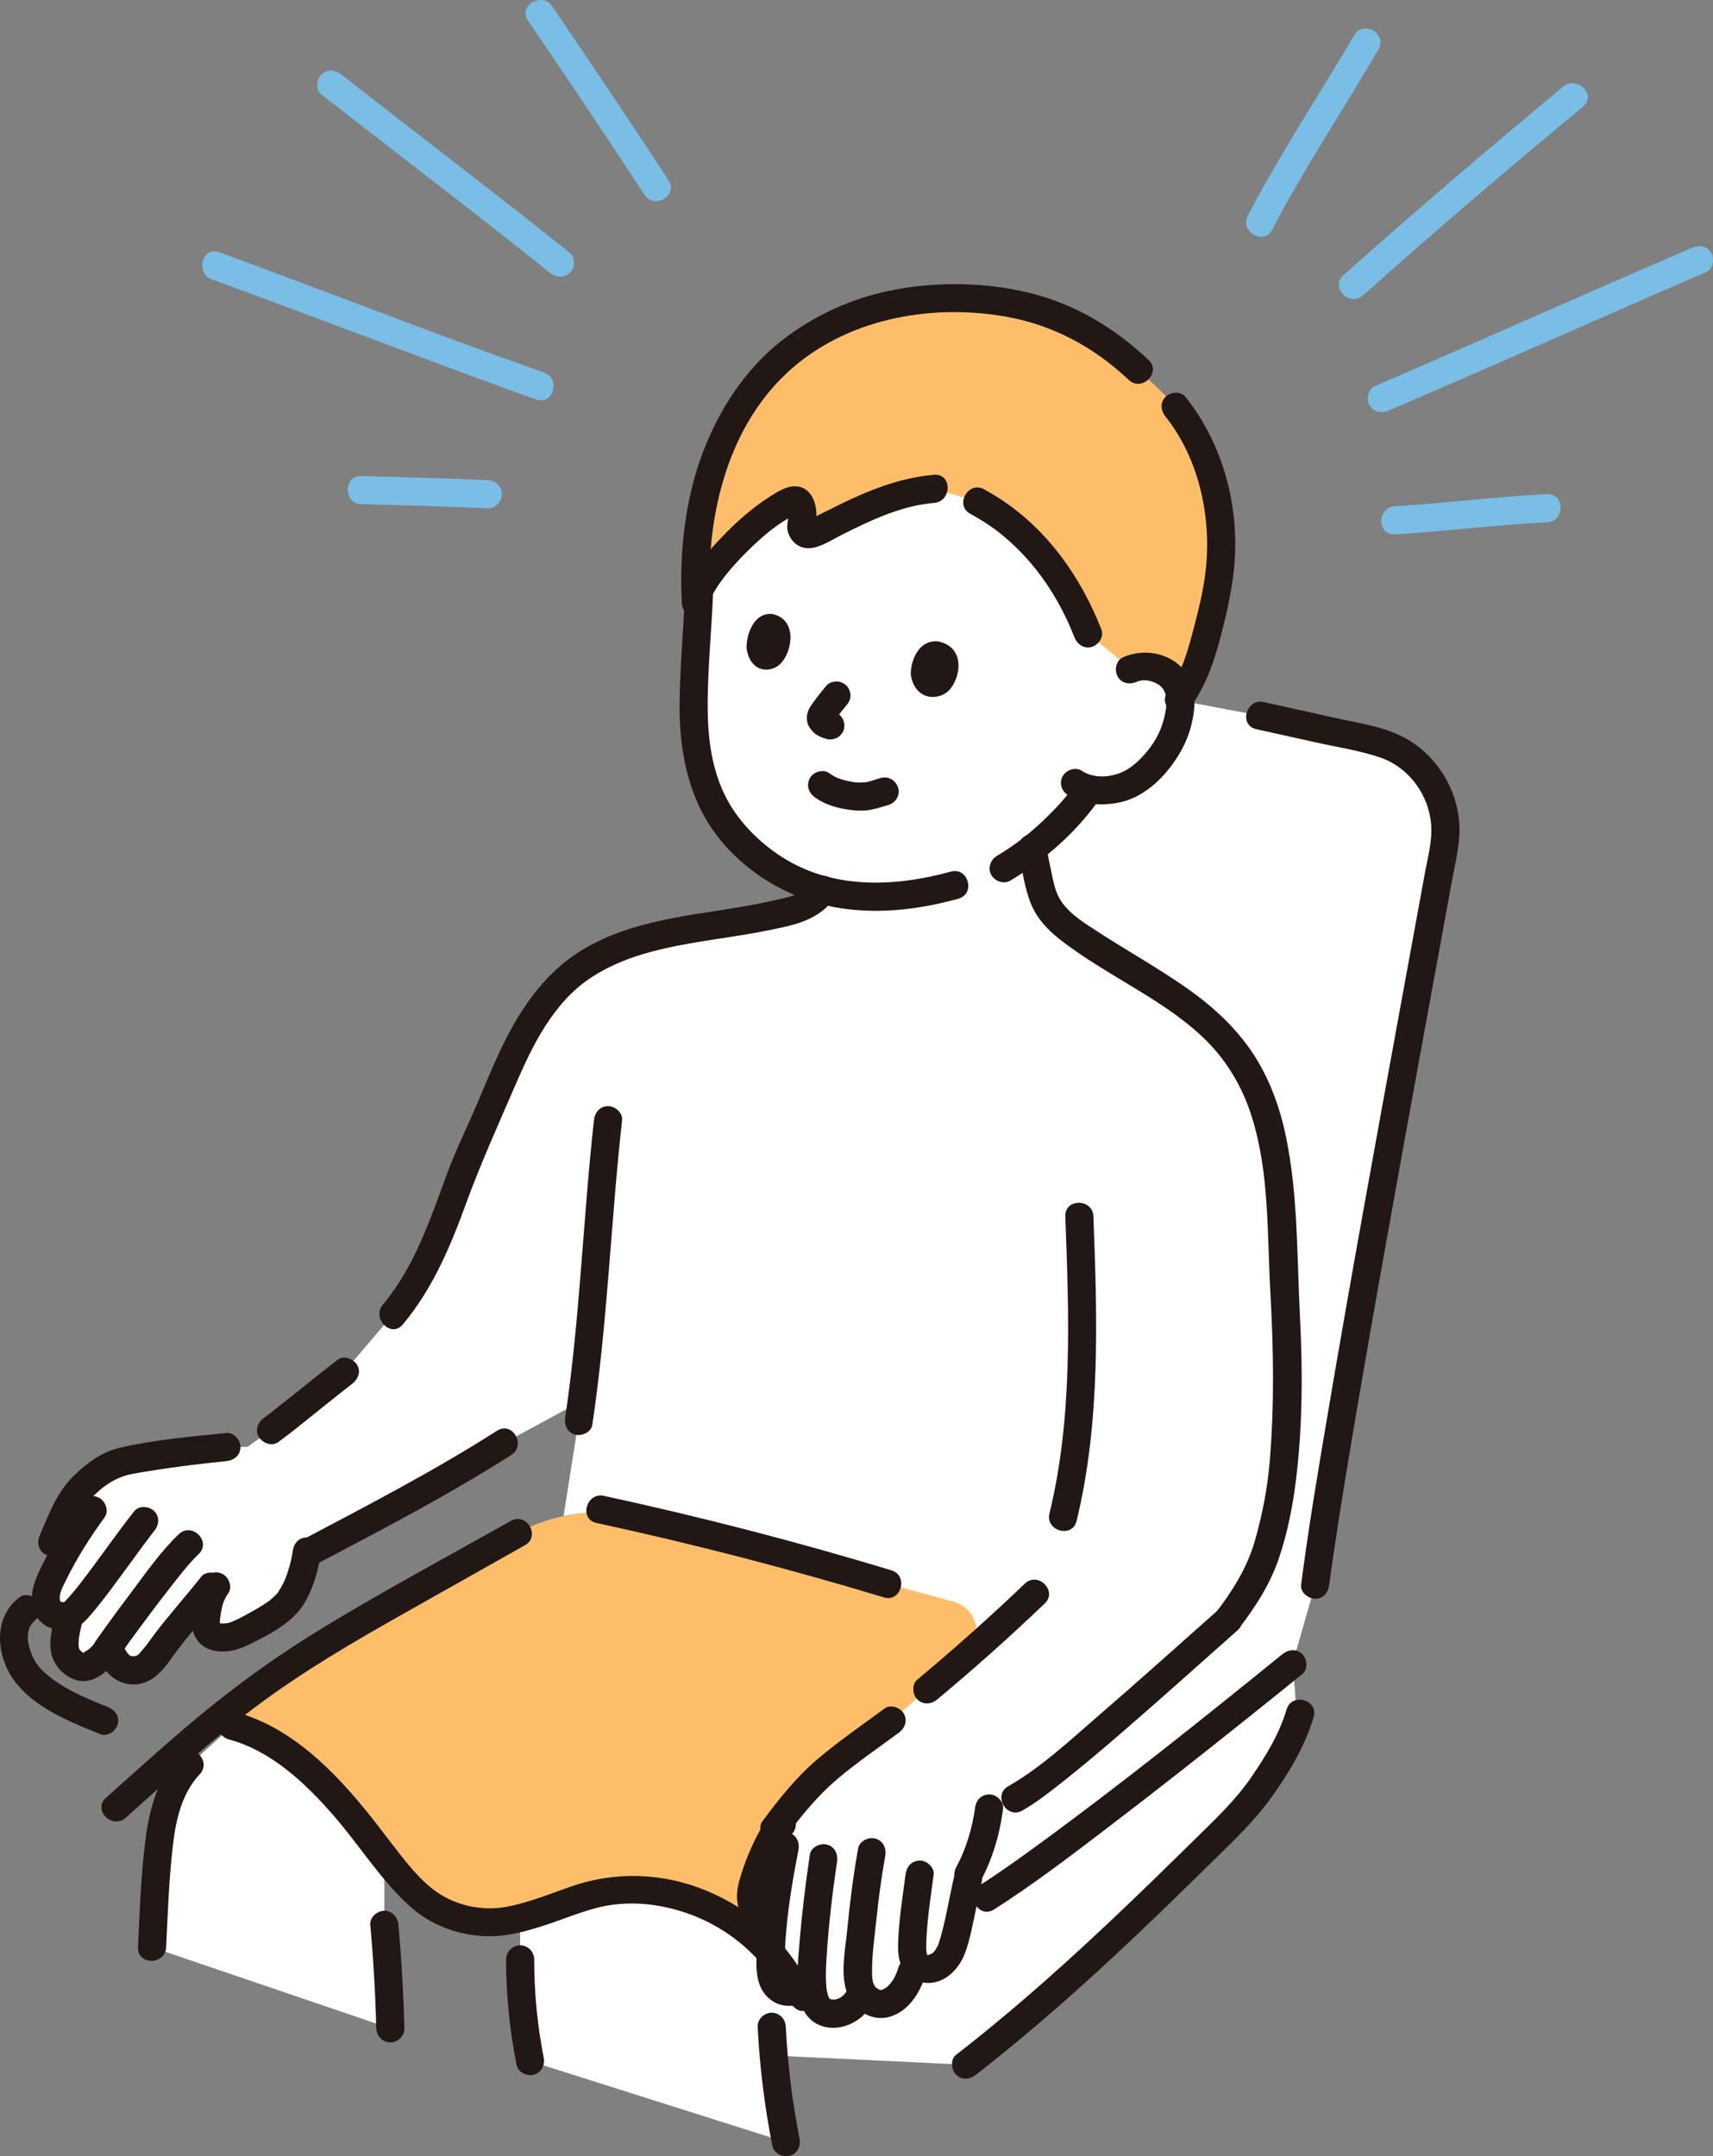 <?xml version="1.0" encoding="UTF-8"?><svg id="b" xmlns="http://www.w3.org/2000/svg" width="243.7" height="306.802" viewBox="0 0 243.7 306.802"><rect x="0" y="0" width="243.7" height="306.802" fill="#808080" stroke="none"/><defs><style>.d{fill:#fff;}.e{fill:none;}.f{fill:#7abee6;}.g{fill:#211715;}.h{fill:#febe69;}</style></defs><g id="c"><path class="d" d="M89.229,291.477l48.204,2.312c13.686-10.613,26.034-22.817,38.349-34.988,3.294-3.25,6.71-6.71,7.959-11.165.906-3.25.564-6.699.21-10.049-.027-.266-.055-.535-.09-.805,1.524-5.312,3.243-11.299,3.243-11.299,2.549-19.794,13.068-76.171,18.318-104.986,1.25-6.859-3.117-13.484-9.914-15.036-5.821-1.329-12.007-2.702-16.255-3.637l-31.803-5.989-58.221,195.642Z"/><path class="g" d="M183.028,243.248c-.997,3.422-2.957,6.613-4.952,9.536-2.282,3.345-5.166,6.047-8.039,8.877-6.946,6.843-13.95,13.635-21.255,20.095-4.147,3.667-8.392,7.221-12.763,10.618-.854.663-.697,2.132,0,2.828.843.843,1.973.665,2.828,0,7.945-6.174,15.458-12.875,22.759-19.794,3.625-3.435,7.2-6.923,10.76-10.426,3.016-2.969,6.063-5.819,8.533-9.274s4.795-7.303,5.988-11.398c.721-2.476-3.137-3.534-3.857-1.063h0Z"/><path class="g" d="M141.412,271.696c5.756-3.674,11.203-7.853,16.626-11.994,6.42-4.902,12.766-9.9,19.075-14.941,2.728-2.179,5.448-4.368,8.161-6.565.84-.68.708-2.121,0-2.828-.83-.83-1.986-.682-2.828,0-11.361,9.201-22.783,18.366-34.588,26.994-2.773,2.027-5.569,4.032-8.465,5.881-2.163,1.381-.16,4.844,2.019,3.454h0Z"/><path class="g" d="M2.785,227.264c-3.847,2.889-3.353,8.404-.68,11.963,2.867,3.819,7.898,5.792,12.18,7.525,1.002.405,2.198-.441,2.46-1.397.314-1.143-.392-2.053-1.397-2.46-3.254-1.317-6.911-2.804-9.422-5.32-1.109-1.112-1.623-2.419-1.928-3.947-.006-.028-.051-.564-.038-.889.002-.055.057-.543.031-.391-.027.157.082-.327.096-.377.12-.435.069-.33.294-.713.007-.013.347-.466.187-.283.036-.041.439-.411.235-.258.862-.648,1.307-1.728.718-2.736-.497-.85-1.868-1.37-2.736-.718h0Z"/><path class="g" d="M189.104,225.483c.021-.162.144-1.097.093-.718.042-.315.086-.631.129-.946.103-.744.209-1.488.318-2.232.245-1.682.501-3.363.763-5.043.619-3.971,1.271-7.938,1.937-11.902,1.623-9.666,3.327-19.319,5.054-28.967,1.808-10.101,3.646-20.197,5.493-30.291.831-4.54,1.663-9.08,2.495-13.62.384-2.094.767-4.189,1.15-6.283.386-2.112.909-4.255,1.064-6.399.419-5.816-2.896-11.657-8.107-14.278-3.008-1.513-6.501-1.968-9.758-2.699-3.316-.744-6.633-1.48-9.952-2.21-2.509-.552-3.58,3.303-1.063,3.857,2.876.633,5.752,1.27,8.626,1.913,2.974.665,6.114,1.128,9,2.115,4.361,1.492,7.308,5.862,7.287,10.425-.009,1.987-.547,3.991-.904,5.939-.363,1.988-.727,3.975-1.092,5.962-.828,4.516-1.656,9.032-2.482,13.549-3.533,19.304-7.065,38.61-10.338,57.961-1.343,7.936-2.682,15.882-3.714,23.866-.139,1.073,1.019,2,2,2,1.196,0,1.861-.924,2-2h0Z"/><path class="d" d="M154.112,72.735c8.808,9.252,6.628,22.535,6.628,22.535,1.208-.601,2.598-.562,3.694-.21,2.385.765,3.059,2.298,3.292,3.151.695,2.55-.5,6.537-2.093,8.766-1.123,1.576-2.797,3.743-5.814,4.965-.895.36-3.002.714-4.904.303-.216.745-2.911,3.73-2.911,3.73-1.585,1.689-3.241,3.273-5.146,4.767.258,1.277.517,2.552.776,3.827.248,1.203.494,2.421.989,3.549,1.34,3.037,4.77,5,7.538,6.831,7.623,4.959,12.551,7.172,17.434,12.283,9.839,10.298,8.307,25.158,9.243,38.401.595,8.418.233,22.241-.896,27.729-1.675,8.144-2.468,10.89-7.308,17.208-10.006,8.858-24.65,22.194-30.197,25.322,0,0-1.663.938-3.835,2.167-.417,2.849-1.301,5.629-2.607,8.195-.129.495-.251.993-.251.993-.56,2.284-1.699,8.872-2.6,10.613-.351.678-.8,1.347-1.498,1.801s-1.693.649-2.486.323c-.514-.211-.843-.574-1.049-1.008-.881,4.965-3.828,6.649-5.547,6.06,0,0-1.279-.438-2.316-.792-.966,1.917-3.122,2.532-4.562,2.186-1.957-.47-2.062-3.125-2.155-4.076-.246.13-.427.226-.427.226-3.131,1.658-4.304.469-4.796-.177-.86-1.132-.987-2.841-.22-3.998-.689-.831-1.443-1.608-2.234-2.345.024.022.05.034.074.057l.839-3.824c-1.331.183-1.707-.491-1.952-2.334-.168-1.261,2.15-8.138,4.421-10.388,1.798-2.417,3.001-4.66,4.661-6.226,3.094-2.919,6.088-4.911,10.955-8.518l5.075-4.433c1.839-1.532,3.66-3.085,5.462-4.661,2.751-2.405,1.728-6.902-1.799-7.855l-9.309-2.517c-11.967-3.625-24.065-6.817-36.26-9.564-3.266-.736-6.623-.751-9.846-.077,1.234-7.829,2.58-16.385,2.58-16.385l-11.022,5.965c-7.283,4.662-25.501,14.363-27.398,15.363l-.732.386c-.249,2.028-1.159,4.918-2.413,6.659-1.248,1.732-3.908,3.194-7.21,4.79-.889.43-1.948.59-2.926.45-1.527-.219-1.926-1.334-1.718-2.862.081-.593.168-1.198.3-1.788.208-.932.526-1.826,1.102-2.574,0,0-.192-.087-.489-.221-1.761,2.274-5.663,6.642-7.688,9.596-.287.419-.98,1.183-1.305,1.573-.759.912-2.116,1.231-3.239.849s-2.054-1.689-2.346-2.839l-.137-.539c-.214.373-.428.746-.428.746-.619,1.079-2.645,2.652-3.808,2.211-1.162-.441-2.006-1.441-2.1-2.681-.117-1.534.366-3.062.684-4.567-1.104.37-2.793-.076-3.164-1.18-.371-1.104-.218-2.364.271-3.421.755-1.637,1.508-3.104,2.333-4.534-.999-.68-1.917-1.304-1.917-1.304.726-1.652,1.451-3.305,2.177-4.957.578-1.315,1.908-2.685,2.971-3.652,1.396-1.27,3.236-2.576,5.427-2.959,5.605-.98,7.938-1.313,14.233-1.945,0,0,1.499-.015,2.998-.029,1.533-1.098,3.352-2.401,3.352-2.401,1.73-1.239,7.711-6.132,10.221-8.058,4.053-4.774,7.104-8.367,7.104-8.367,6.571-7.738,8.576-18.092,11.706-24.525,3.323-6.828,5.509-14.384,10.297-20.4,7.615-9.568,20.025-9.521,30.434-11.587,0,0,.172-.034.489-.097,1.471-.295,2.845-.591,3.892-.88,1.714-.318,3.393-1.423,4.352-2.887-4.922-1.314-9.048-3.983-12.736-8.144-4.733-5.34-5.972-12.758-5.573-20.675.23-4.565.588-9.51.73-14.486,0,0-4.122-21.638,33.026-19.242,10.674.688,17.397,4.19,21.608,8.614Z"/><path class="d" d="M55.529,288.611c-.119-4.919-.403-9.833-.85-14.733v-9.669c-4.335-5.642-11.858-16.09-21.597-18.646l-6.081,5.484c-3.308,3.381-4.137,8.421-4.569,13.131-.393,4.287-.594,8.589-.794,12.89l33.891,11.542Z"/><path class="d" d="M111.813,304.809c-1.081-5.417-1.757-10.915-2.022-16.432v-10.325c-6.473-7.521-17.516-11.212-26.935-8.073-2.145.715-5.959,2.158-8.865,2.928.005,3.099.005,5.878.005,5.878-.009,4.86.467,9.72,1.418,14.486l36.398,11.538Z"/><path class="h" d="M54.825,228.766c-.21.118-.42.237-.63.355-10.749,6.062-16.943,10.291-23.625,15.783,1.593.418,2.511.659,2.511.659,11.114,2.917,19.344,16.114,23.241,20.714,1.101,1.299,2.003,2.239,3.244,3.405,3.43,3.225,8.191,4.251,12.345,3.671,2.836-.396,8.229-2.468,10.945-3.374,8.568-2.856,18.48-.06,25.069,6.134l.839-3.824c-1.331.183-1.707-.491-1.952-2.334-.168-1.261,2.15-8.138,4.421-10.388,1.798-2.417,3.001-4.66,4.661-6.226,3.094-2.919,6.088-4.911,10.955-8.518l5.075-4.433c1.839-1.532,3.66-3.085,5.462-4.661,2.751-2.405,1.728-6.902-1.799-7.855l-9.309-2.517c-11.967-3.625-24.065-6.817-36.26-9.564-5.601-1.262-11.472-.405-16.473,2.415l-18.719,10.556Z"/><path class="g" d="M17.892,258.639c6.039-5.4,12.017-10.928,18.5-15.799,6.759-5.078,14.059-9.311,21.411-13.458,5.631-3.175,11.261-6.351,16.892-9.526,2.242-1.265.228-4.721-2.019-3.454-9.378,5.289-18.914,10.37-28.072,16.036-6.449,3.99-12.507,8.498-18.273,13.42-3.812,3.254-7.533,6.612-11.269,9.952-1.923,1.719.914,4.54,2.828,2.828h0Z"/><path class="g" d="M153.161,216.411c3.434-14.123,2.934-28.928,2.395-43.339-.096-2.566-4.096-2.579-4,0,.525,14.044,1.094,28.511-2.252,42.276-.608,2.501,3.248,3.567,3.857,1.063h0Z"/><path class="g" d="M57.3,188.459c4.215-5.033,6.741-11.007,8.967-17.118,2.076-5.7,4.566-11.188,6.968-16.758,2.479-5.748,5.377-11.817,10.739-15.408,4.738-3.173,10.422-4.338,15.962-5.242,3.056-.499,6.129-.906,9.165-1.521,3.794-.769,7.488-1.406,9.772-4.862,1.423-2.154-2.039-4.159-3.454-2.019-.778,1.177-1.918,1.756-3.246,2.096-1.694.434-3.403.797-5.122,1.12-2.715.511-5.453.884-8.179,1.329-5.539.903-11.179,2.131-16.032,5.081-5.595,3.4-9.146,8.859-11.848,14.688-1.431,3.087-2.665,6.26-4.056,9.365-1.154,2.575-2.341,5.102-3.32,7.753-2.407,6.513-4.613,13.257-9.144,18.667-1.642,1.961,1.173,4.805,2.828,2.828h0Z"/><path class="g" d="M45.34,222.387c9.238-4.871,18.59-9.744,27.398-15.363,2.164-1.38.16-4.844-2.019-3.454-8.808,5.619-18.16,10.491-27.398,15.363-2.278,1.201-.259,4.655,2.019,3.454h0Z"/><path class="g" d="M144.893,121.115c.509,2.502.828,5.162,1.8,7.534.834,2.037,2.331,3.64,4.044,4.983,3.587,2.813,7.631,5.079,11.507,7.462,3.408,2.096,6.72,4.283,9.542,7.146,2.919,2.962,4.997,6.566,6.257,10.522,2.586,8.118,2.213,16.784,2.687,25.189.45,7.98.576,15.969-.09,23.944-.319,3.815-1.038,7.584-2.107,11.315-1.113,3.887-3.192,7.151-5.628,10.347-.655.86-.134,2.238.718,2.736,1.028.601,2.079.144,2.736-.718,2.296-3.012,4.307-6.134,5.542-9.737,1.184-3.456,1.943-7.151,2.409-10.771,1.006-7.803,1.038-15.871.63-23.719-.443-8.525-.255-17.31-2.009-25.698-.869-4.154-2.354-8.253-4.71-11.803-2.403-3.62-5.605-6.565-9.129-9.07-4.127-2.934-8.59-5.39-12.832-8.153-1.855-1.208-3.917-2.438-5.217-4.281-.809-1.146-1.102-2.508-1.389-3.858-.313-1.476-.603-2.958-.904-4.436-.512-2.521-4.369-1.454-3.857,1.063h0Z"/><path class="h" d="M114.118,72.61c-.007-.071-.015-.143-.025-.217-.119-.926-.769-1.385-1.34-1.162-4.867,1.903-12.401,9.987-13.436,13.166,0,0-.137.422-.339,1.032-.322-6.644.828-14.32,2.5-19.296,1.813-5.395,5.338-11.23,9.599-14.976,7.381-6.488,17.432-9.62,29.193-8.489,7.422.714,14.593,3.161,21.719,9.969,0,0,2.215,2.116,4.43,4.232.407.504.815,1.009.815,1.009,4.111,5.089,5.7,10.448,6.326,16.797.312,3.196.146,6.425-.529,9.555-.707,3.273-2.086,10.887-5.06,14.901-.193-.696-.329-1.185-.329-1.185-.236-.851-.916-2.381-3.303-3.136-1.097-.347-2.486-.38-3.691.225l-5.875-4.918c-5.099-13.173-13.868-17.679-15.753-18.76l-6.124-1.801c-7.008.507-13.946,4.932-17.432,6.392-.832.348-1.677-.445-1.468-1.384.127-.567.2-1.171.122-1.957Z"/><path class="g" d="M115.935,113.453c1.342.985,3.075,1.517,4.71,1.742.894.123,1.78.207,2.68.103,1.069-.123,2.03-.463,3.059-.753,1.007-.283,1.731-1.428,1.397-2.46-.332-1.026-1.381-1.701-2.46-1.397-.433.122-.859.267-1.289.399-.191.059-.382.115-.576.162-.106.026-.212.045-.318.068-.271.058.119-.018.188-.02-.349.012-.692.056-1.043.05-.172-.003-.344-.011-.516-.023-.162-.011-.773-.121-.19-.005-.723-.143-1.431-.271-2.13-.517-.101-.036-.202-.074-.303-.112-.253-.094.045.009.127.057-.139-.082-.3-.136-.444-.21-.305-.157-.597-.335-.873-.538-.846-.621-2.268-.17-2.736.718-.551,1.042-.186,2.073.718,2.736h0Z"/><path class="g" d="M129.597,96.176c-.173-1.657.848-5.19,3.869-4.912,3.908.794,3.26,5.181,1.541,6.965-1.408,1.46-4.715,1.531-5.409-2.052Z"/><path class="g" d="M106.226,92.33c-.136-1.656.852-5.206,3.62-4.971,3.576.74,2.92,5.14,1.317,6.949-1.313,1.481-4.35,1.599-4.937-1.978Z"/><path class="g" d="M117.58,97.545c-.747.893-1.478,1.81-2.143,2.766-.255.366-.478.77-.579,1.209-.107.464-.102.89.021,1.353.12.454.411.828.714,1.173.395.45.894.716,1.441.927.186.072.38.109.569.169.484.153,1.109.051,1.541-.202.415-.243.811-.718.919-1.195.248-1.09-.328-2.123-1.397-2.46-.189-.06-.384-.095-.569-.169l.478.202c-.116-.05-.22-.112-.322-.187l.405.313c-.126-.102-.233-.216-.333-.344l.313.405c-.042-.058-.075-.107-.104-.173l.202.478c-.014-.037-.023-.074-.027-.113l.071.532c-.004-.062-.002-.115.006-.177l-.071.532c.018-.084.043-.162.076-.242l-.202.478c.249-.529.67-1.011,1.026-1.472l-.313.405c.361-.466.728-.927,1.106-1.379.348-.416.586-.854.586-1.414,0-.491-.218-1.076-.586-1.414-.381-.35-.882-.61-1.414-.586-.503.023-1.078.184-1.414.586h0Z"/><path class="g" d="M143.793,125.267c4.78-2.887,9.253-6.778,12.485-11.369.604-.858.182-2.261-.718-2.736-1.026-.542-2.092-.198-2.736.718-.076.107-.154.213-.231.319-.285.394.276-.34-.045.06-.195.243-.391.486-.591.725-.322.385-.65.766-.982,1.143-.685.778-1.414,1.518-2.158,2.241-2.303,2.239-4.29,3.783-7.042,5.446-.895.541-1.309,1.819-.718,2.736.58.9,1.778,1.296,2.736.718h0Z"/><path class="g" d="M135.274,124.018c-8.04,2.219-16.878,2.557-24.133-2.142-3.321-2.151-6.26-5.168-8.017-8.73-1.876-3.804-2.422-8.159-2.445-12.353-.032-5.807.625-11.624.799-17.429.077-2.575-3.923-2.572-4,0-.168,5.601-.756,11.201-.798,16.803-.036,4.77.607,9.575,2.517,13.974,3.571,8.223,12.044,13.921,20.779,15.14,5.528.772,11.006.072,16.362-1.406,2.478-.684,1.426-4.544-1.063-3.857h0Z"/><path class="g" d="M138.011,73.087c.831.475,1.659.95,2.457,1.48.311.206.618.419.921.637.166.119.33.241.494.363.433.32-.021-.024.24.184.717.573,1.413,1.171,2.081,1.801,3.849,3.63,6.704,8.155,8.64,13.101.393,1.005,1.341,1.704,2.46,1.397.959-.263,1.793-1.449,1.397-2.46-2.922-7.467-7.648-14.198-14.43-18.617-.731-.476-1.486-.906-2.242-1.338-2.239-1.279-4.256,2.176-2.019,3.454h0Z"/><path class="g" d="M165.821,59.293c4.741,5.956,6.507,14.133,5.734,21.621-.307,2.969-1.071,5.996-1.835,8.879-.743,2.805-1.606,5.949-3.431,8.274-.666.849-.828,2,0,2.828.693.693,2.158.854,2.828,0,2.222-2.83,3.439-6.267,4.371-9.709.905-3.34,1.717-6.829,2.066-10.273.876-8.637-1.493-17.65-6.906-24.449-.673-.846-2.125-.703-2.828,0-.836.836-.675,1.98,0,2.828h0Z"/><path class="g" d="M163.405,51.223c-4.861-4.594-10.625-8.058-17.169-9.603-6.121-1.445-12.632-1.56-18.811-.428-5.971,1.093-11.605,3.623-16.363,7.389-5.041,3.989-8.666,9.587-10.975,15.541-2.612,6.734-3.463,14.505-3.088,21.68.134,2.561,4.135,2.577,4,0-.606-11.6,2.152-24.481,10.918-32.706,8.184-7.68,20.276-9.943,31.092-8.06,6.739,1.173,12.612,4.333,17.567,9.017,1.87,1.768,4.704-1.056,2.828-2.828h0Z"/><path class="g" d="M101.246,84.93c.075-.202.067-.194-.024.022.05-.113.103-.224.159-.334.133-.246.265-.491.41-.731.349-.576.737-1.132,1.147-1.666.972-1.27,2.066-2.456,3.193-3.59,1.199-1.206,2.459-2.373,3.814-3.403.634-.482,1.293-.934,1.976-1.343.309-.185.622-.361.944-.523.128-.065.549-.144.383-.161l-1.009-.273c-.115-.049-.023-.303-.103-.107-.066.162.018.622,0,.831-.054.613-.225,1.166-.099,1.789.228,1.129,1.016,2.118,2.149,2.45,1.823.535,3.92-.966,5.498-1.758,4.153-2.085,8.515-4.183,13.213-4.575,2.547-.212,2.569-4.214,0-4-4.012.334-7.761,1.626-11.409,3.274-1.538.695-3.044,1.459-4.553,2.214-.563.282-1.125.564-1.696.828-.107.05-.252.092-.348.16l-.111.049c-.559.213-.156.447,1.209.701.196-.28.147-1.038.157-1.385.055-1.886-.798-4.168-3.02-4.211-1.334-.026-2.745.918-3.83,1.623-2.59,1.683-4.926,3.809-7.026,6.065-1.889,2.029-3.952,4.324-4.879,6.989-.848,2.436,3.015,3.483,3.857,1.063h0Z"/><path class="g" d="M161.749,96.997c.758-.345,1.696-.22,2.434.083.221.091.431.218.634.341.269.163.051-.002.267.194.138.125.267.26.388.401-.23-.269.044.083.111.199.111.192.201.479.07.09.038.112.081.222.115.335.15.502.133.409.153.95.04,1.037-.097,1.816-.379,2.836-.265.957-.572,1.751-1.047,2.603-.223.4-.475.779-.742,1.15-.107.148-.215.295-.325.441-.134.178-.005.008.019-.023-.082.105-.167.209-.252.312-1.129,1.367-2.488,2.647-4.208,3.208-1.585.517-3.601.553-5.048-.425-.895-.605-2.216-.172-2.736.718-.576.985-.18,2.13.718,2.736,2.167,1.464,5.135,1.542,7.612.968s4.744-2.311,6.36-4.219c1.691-1.996,2.967-4.217,3.603-6.773.574-2.306.754-5.034-.581-7.125-1.935-3.033-6.026-3.893-9.185-2.455-.983.448-1.223,1.872-.718,2.736.591,1.01,1.75,1.167,2.736.718h0Z"/><path class="e" d="M135.612,95.388c-1.408-.268-3.173-.66-4.619-1.166"/><path class="e" d="M112.102,91.319c-1.41-.331-2.767-.755-4.208-1.199"/><path class="g" d="M84.499,159.392c-1.561,14.075-1.99,28.255-4.09,42.271-.16,1.067.267,2.15,1.397,2.46.944.259,2.299-.322,2.46-1.397,2.154-14.375,2.632-28.901,4.233-43.334.119-1.075-1.005-2-2-2-1.18,0-1.88.922-2,2h0Z"/><path class="g" d="M84.854,216.698c13.767,2.979,27.409,6.511,40.892,10.589,2.469.747,3.525-3.113,1.063-3.857-13.483-4.077-27.125-7.61-40.892-10.589-2.51-.543-3.582,3.312-1.063,3.857h0Z"/><path class="g" d="M115.288,282.388c-.581-.446-.932-1.288-1.295-1.897-.445-.746-.923-1.469-1.444-2.164-1.007-1.344-2.102-2.609-3.335-3.751-2.522-2.335-5.435-4.183-8.601-5.509-6.271-2.627-13.048-2.849-19.459-.614-3.025,1.055-6.096,2.333-9.264,2.888-3.289.576-6.838-.171-9.605-2.028-2.361-1.584-4.446-4.244-6.041-6.325-1.688-2.203-3.361-4.417-5.15-6.54-4.657-5.526-10.332-10.87-17.48-12.814-2.487-.676-3.548,3.181-1.063,3.857,6.114,1.662,10.936,6.262,14.984,10.929,3.648,4.206,6.618,9.06,10.768,12.811,2.854,2.581,6.495,3.992,10.319,4.24,3.299.214,6.424-.709,9.516-1.744,2.961-.992,5.902-2.298,9.02-2.706,3.165-.415,6.4-.072,9.45.837,3.446,1.026,6.705,2.802,9.395,5.195,1.297,1.153,2.502,2.434,3.503,3.853,1.226,1.739,2.04,3.61,3.766,4.935.857.658,2.239.132,2.736-.718.603-1.031.142-2.076-.718-2.736h0Z"/><path class="g" d="M25.586,249.633c-3.076,3.25-4.278,7.517-4.853,11.85-.684,5.159-.854,10.391-1.096,15.585-.12,2.573,3.88,2.567,4,0,.224-4.809.403-9.641.951-14.427.414-3.616,1.25-7.458,3.826-10.181,1.769-1.869-1.055-4.703-2.828-2.828h0Z"/><path class="g" d="M52.678,273.878c.444,4.901.728,9.814.85,14.733.027,1.08.9,2,2,2,1.063,0,2.027-.915,2-2-.123-4.919-.406-9.832-.85-14.733-.097-1.076-.849-2-2-2-1.006,0-2.098.918-2,2h0Z"/><path class="g" d="M71.997,278.786c0,5.041.513,10.073,1.49,15.018.21,1.06,1.474,1.668,2.46,1.397,1.106-.304,1.607-1.397,1.397-2.46-.909-4.6-1.346-9.265-1.347-13.954,0-1.081-.919-2-2-2s-2,.915-2,2h0Z"/><path class="g" d="M107.791,288.377c.282,5.696.986,11.37,2.094,16.964.21,1.06,1.474,1.668,2.46,1.397,1.106-.304,1.607-1.397,1.397-2.46-1.04-5.25-1.686-10.555-1.951-15.901-.053-1.079-.881-2-2-2-1.042,0-2.054.916-2,2h0Z"/><path class="g" d="M125.84,243.097c-3.186,2.358-6.47,4.609-9.499,7.17-3.051,2.581-5.504,5.69-7.884,8.883-.646.867-.141,2.234.718,2.736,1.02.597,2.089.151,2.736-.718,2.179-2.922,4.469-5.712,7.259-8.073,2.72-2.302,5.732-4.355,8.69-6.545.867-.642,1.305-1.732.718-2.736-.5-.855-1.863-1.364-2.736-.718h0Z"/><path class="g" d="M109.819,258.154c-1.12,1.136-1.924,2.583-2.599,4.014-.72,1.526-1.349,3.109-1.838,4.725-.38,1.255-.67,2.485-.47,3.794.146.963.421,1.91,1.088,2.65.687.762,1.767,1.069,2.764.952,1.036-.121,2.052-.833,2-2-.044-.98-.887-2.13-2-2-.14.016-.338-.011-.47.026-.164-.008-.082.004.247.037-.202-.06-.139-.028.19.096-.301-.156.356.324.098.06.186.254.239.314.16.179-.07-.13-.046-.063.072.201-.086.006-.25-1.01-.262-1.074-.077-.407-.026.121.007.044.01-.023.006-.154.003-.178-.007-.07.029-.145.02-.215.065.521-.07.414-.01.146.05-.224.093-.45.149-.673.139-.561.307-1.116.489-1.665.213-.645.448-1.282.701-1.912.061-.152.123-.303.186-.454-.179.425.017-.033.059-.126.155-.348.316-.693.485-1.035.296-.598.614-1.186.973-1.748.149-.233.31-.457.469-.683-.309.438-.086.105.003.008.105-.115.207-.232.317-.343.735-.746.8-2.094,0-2.828-.794-.729-2.044-.796-2.828,0h0Z"/><path class="g" d="M109.736,262.147c-1.047,5.403-1.908,10.83-2.111,16.338-.086,2.328.122,4.767,2.214,6.195,1.952,1.332,4.349.602,6.273-.376,2.296-1.166.273-4.619-2.019-3.454-.432.219-.859.41-1.334.519-.022.005-.383.061-.183.042.005,0-.575-.014-.329.017.248.031-.186-.051-.238-.071.221.088.234.057.014-.019-.179-.062.273.296.048.041-.05-.057-.115-.102-.16-.162-.002-.003-.18-.253-.092-.117.122.19-.105-.224-.138-.316-.162-.447-.098-.943-.085-1.407.03-1.098.079-2.195.151-3.291.286-4.339,1.019-8.612,1.845-12.876.205-1.059-.299-2.159-1.397-2.46-.98-.269-2.254.331-2.46,1.397h0Z"/><path class="g" d="M115.218,263.867c-.65,4.364-1.177,8.759-1.524,13.157-.266,3.376-1.068,9.304,2.735,11.056,2.867,1.322,6.502-.406,7.711-3.204.428-.991.294-2.145-.718-2.736-.844-.494-2.306-.279-2.736.718-.421.975-1.145,1.621-2.101,1.66-.058.002-.596-.081-.369-.019-.015-.004-.258-.206-.133-.014-.234-.36-.297-.549-.402-1.015-.1-.442-.089-.446-.135-1.005-.029-.356-.049-.711-.054-1.069-.013-.979.038-1.96.1-2.937.285-4.537.855-9.31,1.484-13.528.159-1.067-.267-2.15-1.397-2.46-.943-.259-2.3.322-2.46,1.397h0Z"/><path class="g" d="M122.081,263.005c-.685,3.83-1.175,7.692-1.547,11.565-.267,2.782-1.002,6.1-.076,8.834.838,2.477,3.42,4.314,6.067,3.569,2.758-.777,4.363-3.444,5.172-6.013.775-2.461-3.085-3.514-3.857-1.063-.286.907-.668,1.82-1.335,2.514-.298.311-.336.339-.731.578-.107.065-.404.201-.139.074-.029.014-.654.208-.15.074-.062.016-.523-.007-.213.026.299.031-.116-.02-.179-.057-.263-.155-.473-.27-.636-.495-.329-.456-.392-1.219-.398-1.883-.025-2.578.37-5.215.637-7.776.311-2.976.715-5.938,1.242-8.883.19-1.062-.288-2.156-1.397-2.46-.968-.266-2.269.328-2.46,1.397h0Z"/><path class="g" d="M128.826,266.733c-.378,2.894-.86,5.887-1.013,8.848-.06,1.173-.125,2.412.22,3.551.416,1.373,1.459,2.511,2.876,2.87,2.904.736,5.292-1.398,6.306-3.925.614-1.528.935-3.186,1.284-4.789.399-1.834.73-3.686,1.172-5.51.246-1.015-.321-2.215-1.397-2.46-1.03-.235-2.197.309-2.46,1.397-.71,2.928-1.154,5.916-1.968,8.82-.082.293-.169.586-.265.875-.041.124-.088.246-.13.37-.137.404.207-.378.019-.039-.082.147-.153.301-.238.447-.065.112-.135.221-.205.33-.004.006-.195.255-.077.112.136-.163-.139.139-.169.169-.07.069-.142.144-.221.204.255-.191-.496.171-.161.067-.123.038-.263.083-.393.1.153-.02.21.018-.072-.025.04.006.274.046.039.001-.284-.054.048.029.031.036-.425.156.038-.25-.011.025-.011.061-.288-.476,0,.04-.038-.068-.095-.133-.12-.207-.073-.213.056.321-.006-.048-.015-.09-.105-.628-.088-.385.015.227-.007-.291-.009-.397-.011-.585.02-1.173.051-1.757.161-2.948.625-5.806,1.006-8.718.136-1.042-1.017-2.044-2-2-1.2.054-1.854.884-2,2h0Z"/><path class="g" d="M138.697,257.324c-.013.113-.027.226-.042.339.033-.249.033-.257,0-.024-.027.169-.053.338-.081.507-.067.393-.143.785-.228,1.175-.17.78-.375,1.552-.614,2.313s-.514,1.511-.819,2.249c.174-.421-.049.105-.069.15-.093.208-.189.415-.287.621-.172.36-.354.715-.541,1.068-.491.923-.264,2.218.718,2.736.926.489,2.212.269,2.736-.718,1.734-3.265,2.785-6.755,3.228-10.418.126-1.043-1.01-2.044-2-2-1.191.053-1.865.883-2,2h0Z"/><path class="g" d="M133.338,241.805c5.251-4.378,10.353-8.931,15.298-13.653,1.865-1.781-.966-4.607-2.828-2.828-4.944,4.722-10.046,9.275-15.298,13.653-.83.692-.715,2.113,0,2.828.822.822,1.996.694,2.828,0h0Z"/><path class="g" d="M145.445,257.617c2.09-1.194,3.997-2.719,5.882-4.206,2.658-2.097,5.243-4.288,7.808-6.497,5.698-4.908,11.282-9.946,16.912-14.932,1.931-1.71-.907-4.53-2.828-2.828-5.537,4.903-11.029,9.857-16.629,14.688-4.157,3.587-8.367,7.581-13.163,10.321-2.235,1.277-.222,4.734,2.019,3.454h0Z"/><path class="g" d="M32.21,203.899c-5.037.507-10.231.949-15.172,2.098-2.611.607-4.879,2.31-6.734,4.184-2.304,2.327-3.335,5.273-4.629,8.22-.434.988-.29,2.147.718,2.736.849.497,2.3.277,2.736-.718,1.096-2.496,1.931-5.278,3.863-7.265,1.691-1.741,3.52-3.025,5.941-3.457,4.406-.786,8.825-1.351,13.277-1.799,1.075-.108,2-.842,2-2,0-.998-.919-2.109-2-2h0Z"/><path class="g" d="M11.434,213.866c-2.038,2.81-3.902,5.724-5.442,8.838-.919,1.861-1.728,3.644-1.373,5.769.292,1.747,1.571,3.042,3.317,3.381,1.366.265,2.661.068,3.735-.82.542-.448,1.005-.985,1.458-1.521,1.554-1.84,2.976-3.796,4.401-5.737.845-1.15,1.683-2.305,2.53-3.454.361-.489.723-.978,1.089-1.463.091-.121.183-.242.275-.362.072-.095.356-.46.036-.049.159-.204.319-.408.481-.61.675-.842.823-2.006,0-2.828-.699-.699-2.15-.847-2.828,0-1.28,1.598-2.482,3.257-3.69,4.909-.673.921-1.346,1.843-2.024,2.76-.332.449-.665.898-1.001,1.344-.144.192-.289.383-.434.574-.08.105-.58.753-.318.417-.546.702-1.099,1.401-1.686,2.069-.22.25-.444.498-.682.732-.085.083-.176.161-.259.245-.317.317.411-.246.072-.05-.396.228.489-.206.176-.063-.129.059-.457.032-.069.029-.122.001-.241.002-.364-.003.381.015-.219-.057-.366-.117.401.163-.006-.007-.003-.032.169.147.171.145.007-.008l.111.144c.117.423-.062-.322-.067-.389-.026-.339.005-.572.067-.841.149-.646.497-1.26.806-1.889,1.552-3.157,3.435-6.108,5.498-8.953.635-.875.15-2.229-.718-2.736-1.01-.591-2.1-.16-2.736.718h0Z"/><path class="g" d="M7.951,229.318c-.427,1.96-1.117,4.102-.607,6.112.434,1.71,1.878,3.182,3.584,3.643,2.599.703,4.896-1.701,6.184-3.612.931-1.382,1.93-2.721,2.919-4.061,1.406-1.904,2.862-3.833,4.16-5.484,1.287-1.638,2.568-3.35,4.077-4.794,1.864-1.783-.967-4.609-2.828-2.828-2.7,2.583-4.905,5.813-7.145,8.785-1.155,1.533-2.298,3.076-3.418,4.634-.372.517-.743,1.035-1.103,1.56-.105.154-.212.307-.311.465-.201.321-.077.198-.386.517-.195.202-.436.411-.583.513-.129.09-.264.17-.4.247-.036.02-.432.238-.231.116-.172.105-.148.148-.048.041.105-.113.24.199.014-.003-.11-.098-.321-.206-.493-.436-.022-.03-.1-.211-.134-.366-.033-.151-.025-.768.009-1.1.1-.974.39-1.932.598-2.886.23-1.054-.316-2.163-1.397-2.46-1-.275-2.229.337-2.46,1.397h0Z"/><path class="g" d="M29.008,224.711c-.69.944-1.103,2.086-1.341,3.224-.218,1.042-.458,2.184-.363,3.25.111,1.248.632,2.39,1.703,3.096.986.649,2.264.8,3.415.668,1.426-.163,2.619-.741,3.887-1.38,1.006-.507,2.003-1.035,2.958-1.634,1.743-1.092,3.28-2.397,4.269-4.228,1.156-2.14,1.841-4.533,2.1-6.944.116-1.076-1.002-2-2-2-1.177,0-1.884.921-2,2-.027.23-.025.229.006-.003-.018.125-.038.249-.06.373-.046.263-.099.524-.158.784-.11.487-.241.969-.389,1.445-.324,1.038-.537,1.595-1.052,2.506-.13.23-.278.447-.416.672-.147.204-.145.206.007.008-.071.087-.143.171-.218.254-.283.313-.597.592-.918.864-.181.145-.2.161-.058.048-.109.081-.219.16-.33.238-.173.121-.348.239-.526.354-.477.31-.968.598-1.465.876-.982.548-2.097,1.179-3.074,1.577-.526.215-.872.239-1.442.232-.279-.021-.331-.023-.156-.007-.118-.024-.234-.056-.348-.097.221.096.236.091.045-.014.184.15.225.173.123.072-.1-.108-.068-.069.095.115-.101-.195-.093-.172.023.067-.031-.101-.055-.204-.072-.308.035.257.044.264.027.022.019-.184.011-.375.027-.56-.024.276.073-.503.087-.588.194-1.177.401-2.053,1.065-2.961.638-.872.147-2.231-.718-2.736-1.013-.593-2.097-.157-2.736.718h0Z"/><path class="g" d="M13.74,235.211c.69,2.442,2.765,4.581,5.445,4.46,2.414-.109,3.909-1.876,5.201-3.711,1.1-1.563,2.133-2.817,3.442-4.396,1.213-1.463,2.453-2.903,3.633-4.393.67-.846.826-2.003,0-2.828-.696-.696-2.154-.851-2.828,0-2.147,2.709-4.449,5.29-6.551,8.036-.46.6-.886,1.223-1.337,1.83.252-.339-.156.175-.17.191-.133.157-.268.312-.402.468-.111.129-.218.262-.332.388-.043.048-.441.385-.181.206-.069.047-.529.23-.23.135-.09.029-.583.096-.244.075-.086.005-.597-.039-.257.021-.043-.008-.588-.146-.271-.06-.467-.127-.918-.982-1.06-1.484-.699-2.473-4.559-1.422-3.857,1.063h0Z"/><path class="g" d="M39.569,205.196c1.84-1.323,3.591-2.78,5.36-4.194,1.022-.817,2.043-1.635,3.067-2.45.449-.357.899-.714,1.351-1.068.18-.141.361-.282.542-.423.273-.213-.442.338-.061.048.082-.063.164-.125.246-.187.831-.629,1.351-1.754.718-2.736-.53-.822-1.844-1.393-2.736-.718-1.945,1.472-3.838,3.013-5.742,4.536-.991.793-1.983,1.586-2.98,2.371-.203.16-.406.32-.61.479-.108.084-.215.168-.323.252-.406.317.29-.222.031-.024-.292.223-.584.446-.882.661-.847.609-1.341,1.769-.718,2.736.542.84,1.828,1.371,2.736.718h0Z"/><path class="f" d="M180.98,32.696c4.59-8.824,10.118-17.082,15.128-25.659,1.301-2.227-2.155-4.243-3.454-2.019-5.01,8.577-10.538,16.836-15.128,25.659-1.186,2.281,2.264,4.306,3.454,2.019h0Z"/><path class="f" d="M193.93,42.009c10.248-9.159,20.712-18.074,31.289-26.85,1.983-1.645-.86-4.461-2.828-2.828-10.577,8.776-21.042,17.69-31.289,26.85-1.923,1.719.913,4.54,2.828,2.828h0Z"/><path class="f" d="M197.595,58.402c12.527-5.369,24.983-10.905,37.474-16.356,2.551-1.113,5.101-2.228,7.658-3.326.993-.426,1.215-1.886.718-2.736-.6-1.026-1.74-1.145-2.736-.718-12.365,5.309-24.662,10.777-36.997,16.155-2.709,1.181-5.418,2.363-8.135,3.527-.993.426-1.215,1.886-.718,2.736.601,1.027,1.739,1.145,2.736.718h0Z"/><path class="f" d="M198.439,76.032c7.227-.424,14.416-1.369,21.65-1.718,2.562-.124,2.577-4.124,0-4-7.233.349-14.422,1.294-21.65,1.718-2.559.15-2.576,4.151,0,4h0Z"/><path class="f" d="M95.118,25.665c-5.422-8.317-10.981-16.547-16.554-24.763-1.437-2.118-4.904-.119-3.454,2.019,5.574,8.216,11.132,16.446,16.554,24.763,1.401,2.148,4.865.146,3.454-2.019h0Z"/><path class="f" d="M81.07,35.978c-10.739-8.587-21.692-16.903-32.523-25.373-.85-.665-1.999-.829-2.828,0-.692.692-.856,2.159,0,2.828,10.831,8.47,21.784,16.786,32.523,25.373.843.674,2.005.823,2.828,0,.698-.698.848-2.15,0-2.828h0Z"/><path class="f" d="M77.368,52.99c-12.592-4.404-25.04-9.237-37.538-13.897-2.876-1.072-5.753-2.146-8.635-3.202-2.421-.887-3.465,2.977-1.063,3.857,12.757,4.675,25.452,9.517,38.202,14.211,2.652.976,5.304,1.955,7.971,2.888,2.435.852,3.482-3.011,1.063-3.857h0Z"/><path class="f" d="M69.401,68.326c-5.995-.286-11.996-.432-17.995-.592-2.575-.069-2.573,3.931,0,4,6,.16,12,.307,17.995.592,1.08.051,2-.956,2-2,0-1.126-.917-1.948-2-2h0Z"/></g></svg>